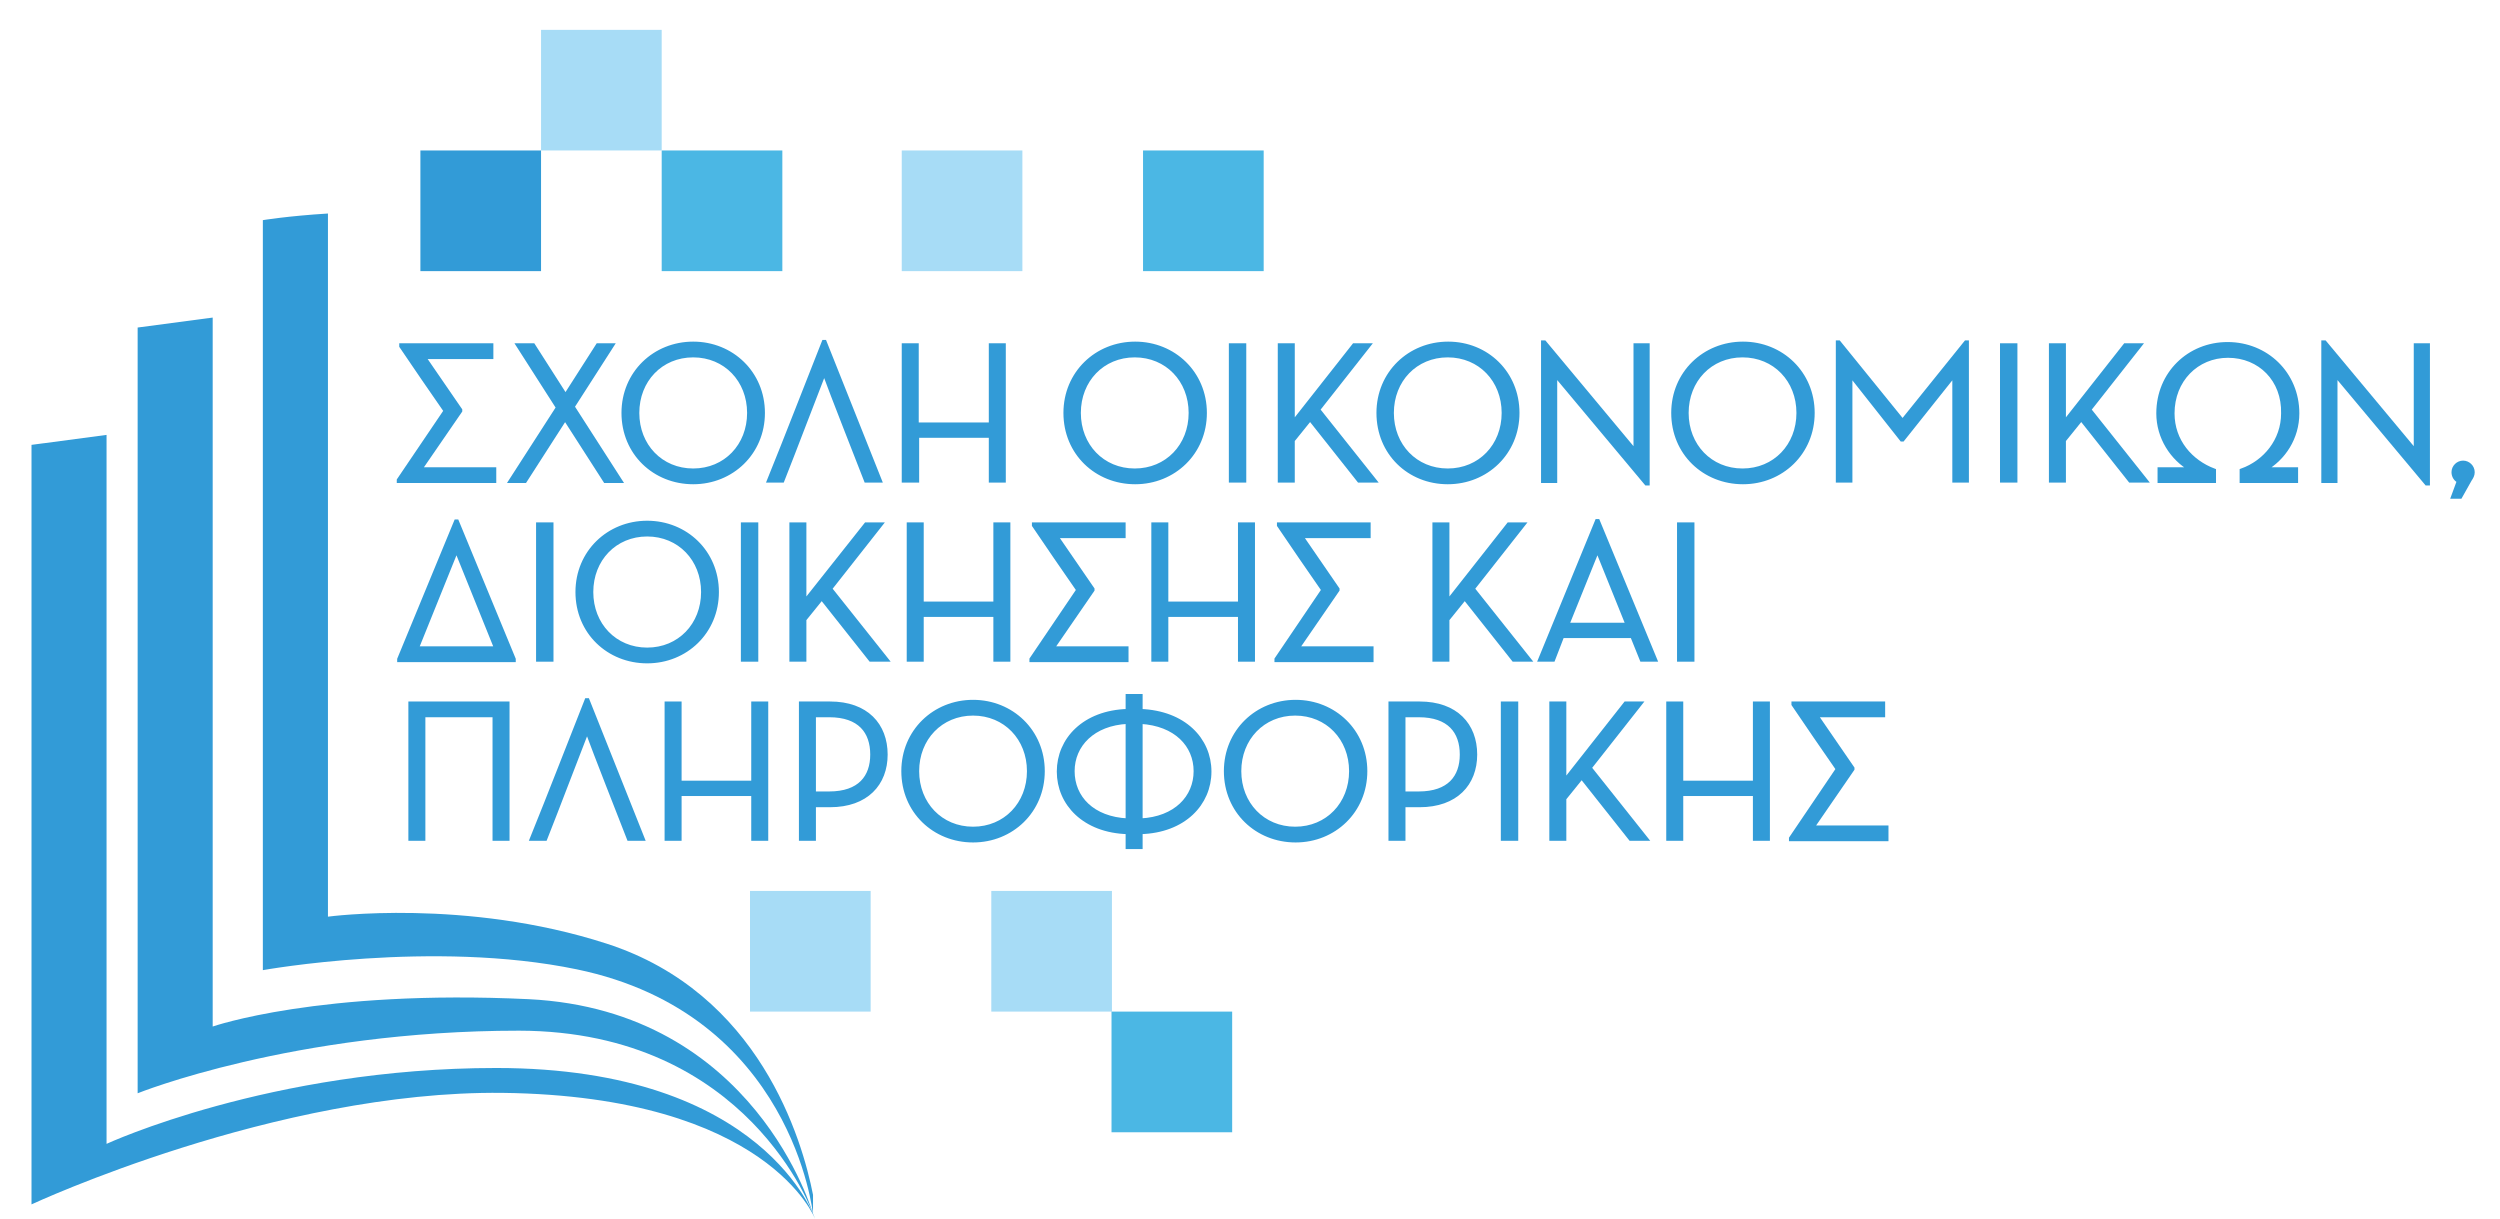 <?xml version="1.0" encoding="UTF-8"?> <!-- Generator: Adobe Illustrator 23.0.1, SVG Export Plug-In . SVG Version: 6.00 Build 0) --> <svg xmlns="http://www.w3.org/2000/svg" xmlns:xlink="http://www.w3.org/1999/xlink" version="1.1" x="0px" y="0px" viewBox="0 0 603 294.1" style="enable-background:new 0 0 603 294.1;" xml:space="preserve"> <style type="text/css"> .st0{fill:#329BD7;} .st1{fill-rule:evenodd;clip-rule:evenodd;fill:#A7DCF6;} .st2{fill-rule:evenodd;clip-rule:evenodd;fill:#329BD7;} .st3{opacity:0.8;fill-rule:evenodd;clip-rule:evenodd;fill:#1EA5DD;enable-background:new ;} .st4{fill:#329BD7;stroke:#329BD7;stroke-miterlimit:10;} </style> <g id="Layer_2"> </g> <g id="Layer_1"> <path class="st0" d="M146.3,227.6c-34-11-67.2-6.5-67.2-6.5V51.5c-9.7,0.6-15.7,1.6-15.7,1.6V234c0,0,41-7.4,75.7-0.2 c52.1,10.8,57,59.1,57,59.1s0-1.7,0-4.7C193.5,274.9,183.2,239.5,146.3,227.6z"></path> <path class="st0" d="M119.7,257.6c-54.5,0-94,18.3-94,18.3v-171l-18.1,2.4v183.2c0,0,59-27.5,113.6-26.9 c64.1,0.8,75.4,30.4,75.4,30.4S184.6,257.6,119.7,257.6z"></path> <path class="st0" d="M196.1,292.8c0,0-13.9-49.1-68.6-51.8c-50.5-2.4-76.2,6.6-76.2,6.6v-171l-18.1,2.4v184.7 c0,0,37.4-15.1,92-15.1C180.6,248.7,196.1,292.8,196.1,292.8z"></path> <path class="st1" d="M246.6,65.4c-9.7,0-19.4,0-29.1,0c0-9.7,0-19.4,0-29.1c9.7,0,19.4,0,29.1,0C246.6,46,246.6,55.7,246.6,65.4z"></path> <path class="st2" d="M130.5,65.4c-9.7,0-19.4,0-29.1,0c0-9.7,0-19.4,0-29.1c9.7,0,19.4,0,29.1,0C130.5,46,130.5,55.7,130.5,65.4z"></path> <path class="st1" d="M159.6,36.3c-9.7,0-19.4,0-29.1,0c0-9.7,0-19.4,0-29.1c9.7,0,19.4,0,29.1,0C159.6,16.9,159.6,26.6,159.6,36.3z "></path> <path class="st3" d="M188.7,65.4c-9.7,0-19.4,0-29.1,0c0-9.7,0-19.4,0-29.1c9.7,0,19.4,0,29.1,0C188.7,46,188.7,55.7,188.7,65.4z"></path> <path class="st1" d="M268.2,244c-9.7,0-19.4,0-29.1,0c0-9.7,0-19.4,0-29.1c9.7,0,19.4,0,29.1,0C268.2,224.6,268.2,234.3,268.2,244z "></path> <path class="st3" d="M297.2,273.1c-9.7,0-19.4,0-29.1,0c0-9.7,0-19.4,0-29.1c9.7,0,19.4,0,29.1,0 C297.2,253.7,297.2,263.4,297.2,273.1z"></path> <path class="st1" d="M180.9,244c9.7,0,19.4,0,29.1,0c0-9.7,0-19.4,0-29.1c-9.7,0-19.4,0-29.1,0C180.9,224.6,180.9,234.3,180.9,244z "></path> <path class="st3" d="M275.7,65.4c9.7,0,19.4,0,29.1,0c0-9.7,0-19.4,0-29.1c-9.7,0-19.4,0-29.1,0C275.7,46,275.7,55.7,275.7,65.4z"></path> <g> <path class="st4" d="M101.3,113.2h17.9v2.8H96.2v-0.2l11.3-16.7c-3.6-5.2-7.2-10.4-10.7-15.6v-0.2h21.7v2.8h-16.3l8.8,12.8v0.2 L101.3,113.2z"></path> <path class="st4" d="M125,83.3h3.6l7.8,12.2l7.8-12.2h3.4l-9.5,14.8l11.5,17.9H146l-9.7-15.1c0,0-9.7,15.1-9.7,15.1h-3.4 c0,0,11.4-17.7,11.4-17.7L125,83.3z"></path> <path class="st4" d="M150.4,99.6c0-9.6,7.5-16.7,16.8-16.7S184,90,184,99.6s-7.5,16.7-16.8,16.7S150.4,109.3,150.4,99.6z M180.7,99.6c0-7.9-5.7-13.9-13.5-13.9c-7.8,0-13.5,6-13.5,13.9c0,7.9,5.7,13.9,13.5,13.9S180.7,107.5,180.7,99.6z"></path> <path class="st4" d="M198.8,89.8c-3.4,8.7-6.7,17.5-10.1,26.1h-3.2c4.5-11.1,8.8-22.3,13.2-33.4h0.2l13.3,33.4h-3.3 C206.8,110.5,200.8,95.3,198.8,89.8z"></path> <path class="st4" d="M239,83.3h3.1v32.6H239v-10.8h-17.8v10.8H218V83.3h3.1v19.1H239V83.3z"></path> <path class="st4" d="M257,99.6c0-9.6,7.5-16.7,16.8-16.7s16.8,7.1,16.8,16.7s-7.5,16.7-16.8,16.7S257,109.3,257,99.6z M287.2,99.6 c0-7.9-5.7-13.9-13.5-13.9s-13.5,6-13.5,13.9c0,7.9,5.7,13.9,13.5,13.9S287.2,107.5,287.2,99.6z"></path> <path class="st4" d="M296.9,83.3h3.2v32.6h-3.2V83.3z"></path> <path class="st4" d="M326.6,83.3h3.5l-12.2,15.5l13.6,17.1h-3.7l-11.8-14.9l-4.2,5.2v9.7h-3.1V83.3h3.1v18.8L326.6,83.3z"></path> <path class="st4" d="M332.5,99.6c0-9.6,7.5-16.7,16.8-16.7S366,90,366,99.6s-7.5,16.7-16.8,16.7S332.5,109.3,332.5,99.6z M362.7,99.6c0-7.9-5.7-13.9-13.5-13.9s-13.5,6-13.5,13.9c0,7.9,5.7,13.9,13.5,13.9S362.7,107.5,362.7,99.6z"></path> <path class="st4" d="M375.1,90.3v25.7h-2.9V82.6h0.3l22,26.4V83.3h2.9v33.3h-0.3L375.1,90.3z"></path> <path class="st4" d="M403.6,99.6c0-9.6,7.5-16.7,16.8-16.7s16.8,7.1,16.8,16.7s-7.5,16.7-16.8,16.7S403.6,109.3,403.6,99.6z M433.8,99.6c0-7.9-5.7-13.9-13.5-13.9s-13.5,6-13.5,13.9c0,7.9,5.7,13.9,13.5,13.9S433.8,107.5,433.8,99.6z"></path> <path class="st4" d="M443.3,82.6h0.2l15.4,19l15.3-19h0.2v33.3h-3V90.3l-12.5,15.7h-0.2l-12.4-15.7v25.6h-3L443.3,82.6L443.3,82.6 z"></path> <path class="st4" d="M482.9,83.3h3.2v32.6h-3.2V83.3z"></path> <path class="st4" d="M512.6,83.3h3.5l-12.2,15.5l13.6,17.1h-3.7l-11.8-14.9l-4.2,5.2v9.7h-3.1V83.3h3.1v18.8L512.6,83.3z"></path> <path class="st4" d="M537.4,85.8c-7.6,0-13.4,5.9-13.4,13.9c0,6.7,4.4,11.7,10,13.8v2.5h-13.1v-2.8h7.6c-4.6-2.6-7.9-7.7-7.9-13.5 c0-9.6,7.4-16.7,16.7-16.7c9.3,0,16.8,7.1,16.8,16.7c0,5.9-3.3,10.9-7.9,13.5h7.6v2.8h-13.1v-2.5c5.6-2,10-7.2,10-13.8 C550.9,91.6,545.1,85.8,537.4,85.8z"></path> <path class="st4" d="M563.3,90.3v25.7h-2.9V82.6h0.3l22,26.4V83.3h2.9v33.3h-0.3L563.3,90.3z"></path> <path class="st4" d="M593.1,116c-0.7-0.3-1.3-1.1-1.3-2.1c0-1.3,1.1-2.3,2.3-2.3c1.2,0,2.3,1,2.3,2.3c0,0.7-0.3,1.2-0.7,1.8 l-2.3,4.1h-1.7L593.1,116z"></path> <path class="st4" d="M96.3,159.1V159l13.7-33.2h0.2l13.7,33.2v0.2H96.3z M100.5,156.4h19.2l-9.6-23.8L100.5,156.4z"></path> <path class="st4" d="M129.8,126.5h3.2v32.6h-3.2V126.5z"></path> <path class="st4" d="M139.3,142.8c0-9.6,7.5-16.7,16.8-16.7c9.3,0,16.8,7.1,16.8,16.7c0,9.6-7.5,16.7-16.8,16.7 C146.8,159.5,139.3,152.5,139.3,142.8z M169.6,142.8c0-7.9-5.7-13.9-13.5-13.9c-7.8,0-13.5,6-13.5,13.9c0,7.9,5.7,13.9,13.5,13.9 S169.6,150.7,169.6,142.8z"></path> <path class="st4" d="M179.2,126.5h3.2v32.6h-3.2V126.5z"></path> <path class="st4" d="M208.9,126.5h3.5L200.2,142l13.6,17.1H210l-11.8-14.9l-4.2,5.2v9.7h-3.1v-32.6h3.1v18.8L208.9,126.5z"></path> <path class="st4" d="M240.1,126.5h3.1v32.6h-3.1v-10.8h-17.8v10.8h-3.1v-32.6h3.1v19.1h17.8V126.5z"></path> <path class="st4" d="M253.8,156.4h17.9v2.8h-22.9V159l11.3-16.7c-3.6-5.2-7.2-10.4-10.7-15.6v-0.2H271v2.8h-16.3l8.8,12.8v0.2 L253.8,156.4z"></path> <path class="st4" d="M299.1,126.5h3.1v32.6h-3.1v-10.8h-17.8v10.8h-3.1v-32.6h3.1v19.1h17.8V126.5z"></path> <path class="st4" d="M312.9,156.4h17.9v2.8h-22.9V159l11.3-16.7c-3.6-5.2-7.2-10.4-10.7-15.6v-0.2h21.6v2.8h-16.3l8.8,12.8v0.2 L312.9,156.4z"></path> <path class="st4" d="M363.9,126.5h3.5L355.2,142l13.6,17.1h-3.7l-11.8-14.9l-4.2,5.2v9.7h-3.1v-32.6h3.1v18.8L363.9,126.5z"></path> <path class="st4" d="M374.6,159.1h-3.1l13.7-33.4h0.2l13.8,33.4H396l-2.3-5.7h-16.9L374.6,159.1z M385.3,132.6l-7.3,18.1h14.6 C392.6,150.7,385.3,132.6,385.3,132.6z"></path> <path class="st4" d="M405,126.5h3.2v32.6H405V126.5z"></path> <path class="st4" d="M122.4,169.7v32.6h-3.1v-29.8h-17.2v29.8H99v-32.6H122.4z"></path> <path class="st4" d="M141.6,176.2c-3.4,8.7-6.7,17.5-10.1,26.1h-3.2c4.5-11.1,8.8-22.3,13.2-33.4h0.2l13.3,33.4h-3.3 C149.6,196.9,143.6,181.7,141.6,176.2z"></path> <path class="st4" d="M181.7,169.7h3.1v32.6h-3.1v-10.8h-17.8v10.8h-3.1v-32.6h3.1v19.1h17.8V169.7z"></path> <path class="st4" d="M196.3,202.3h-3.1v-32.6h7c8.8,0,13.4,5.2,13.4,12.3c0,7-4.6,12.2-13.4,12.2h-3.9V202.3z M200,191.4 c7.4,0,10.4-4,10.4-9.4c0-5.5-3-9.5-10.4-9.5h-3.7v18.9L200,191.4L200,191.4z"></path> <path class="st4" d="M217.9,186c0-9.6,7.5-16.7,16.8-16.7s16.8,7.1,16.8,16.7c0,9.6-7.5,16.7-16.8,16.7S217.9,195.7,217.9,186z M248.2,186c0-7.9-5.7-13.9-13.5-13.9s-13.5,6-13.5,13.9s5.7,13.9,13.5,13.9S248.2,193.9,248.2,186z"></path> <path class="st4" d="M272,200.7c-10.5-0.3-16.6-6.9-16.6-14.6s6.1-14.3,16.6-14.6v-3.6h3.1v3.6c10.5,0.4,16.6,6.9,16.6,14.6 s-6.1,14.3-16.6,14.6v3.6H272V200.7z M272,197.9v-23.8c-8.4,0.4-13.3,5.6-13.3,11.9C258.7,192.4,263.5,197.5,272,197.9z M275.1,174.1v23.8c8.5-0.4,13.3-5.6,13.3-11.9C288.4,179.7,283.6,174.6,275.1,174.1z"></path> <path class="st4" d="M295.7,186c0-9.6,7.5-16.7,16.8-16.7s16.8,7.1,16.8,16.7c0,9.6-7.5,16.7-16.8,16.7S295.7,195.7,295.7,186z M325.9,186c0-7.9-5.7-13.9-13.5-13.9s-13.5,6-13.5,13.9s5.7,13.9,13.5,13.9S325.9,193.9,325.9,186z"></path> <path class="st4" d="M338.5,202.3h-3.1v-32.6h7c8.8,0,13.4,5.2,13.4,12.3c0,7-4.6,12.2-13.4,12.2h-3.9V202.3z M342.2,191.4 c7.4,0,10.4-4,10.4-9.4c0-5.5-3-9.5-10.4-9.5h-3.7v18.9L342.2,191.4L342.2,191.4z"></path> <path class="st4" d="M362.5,169.7h3.2v32.6h-3.2V169.7z"></path> <path class="st4" d="M392.1,169.7h3.5l-12.2,15.5l13.6,17.1h-3.7l-11.8-14.9l-4.2,5.2v9.7h-3.1v-32.6h3.1v18.8L392.1,169.7z"></path> <path class="st4" d="M423.3,169.7h3.1v32.6h-3.1v-10.8h-17.8v10.8h-3.1v-32.6h3.1v19.1h17.8V169.7z"></path> <path class="st4" d="M437.1,199.6H455v2.8H432v-0.2l11.3-16.7c-3.6-5.2-7.2-10.4-10.7-15.6v-0.2h21.6v2.8H438l8.8,12.8v0.2 L437.1,199.6z"></path> </g> </g> </svg> 